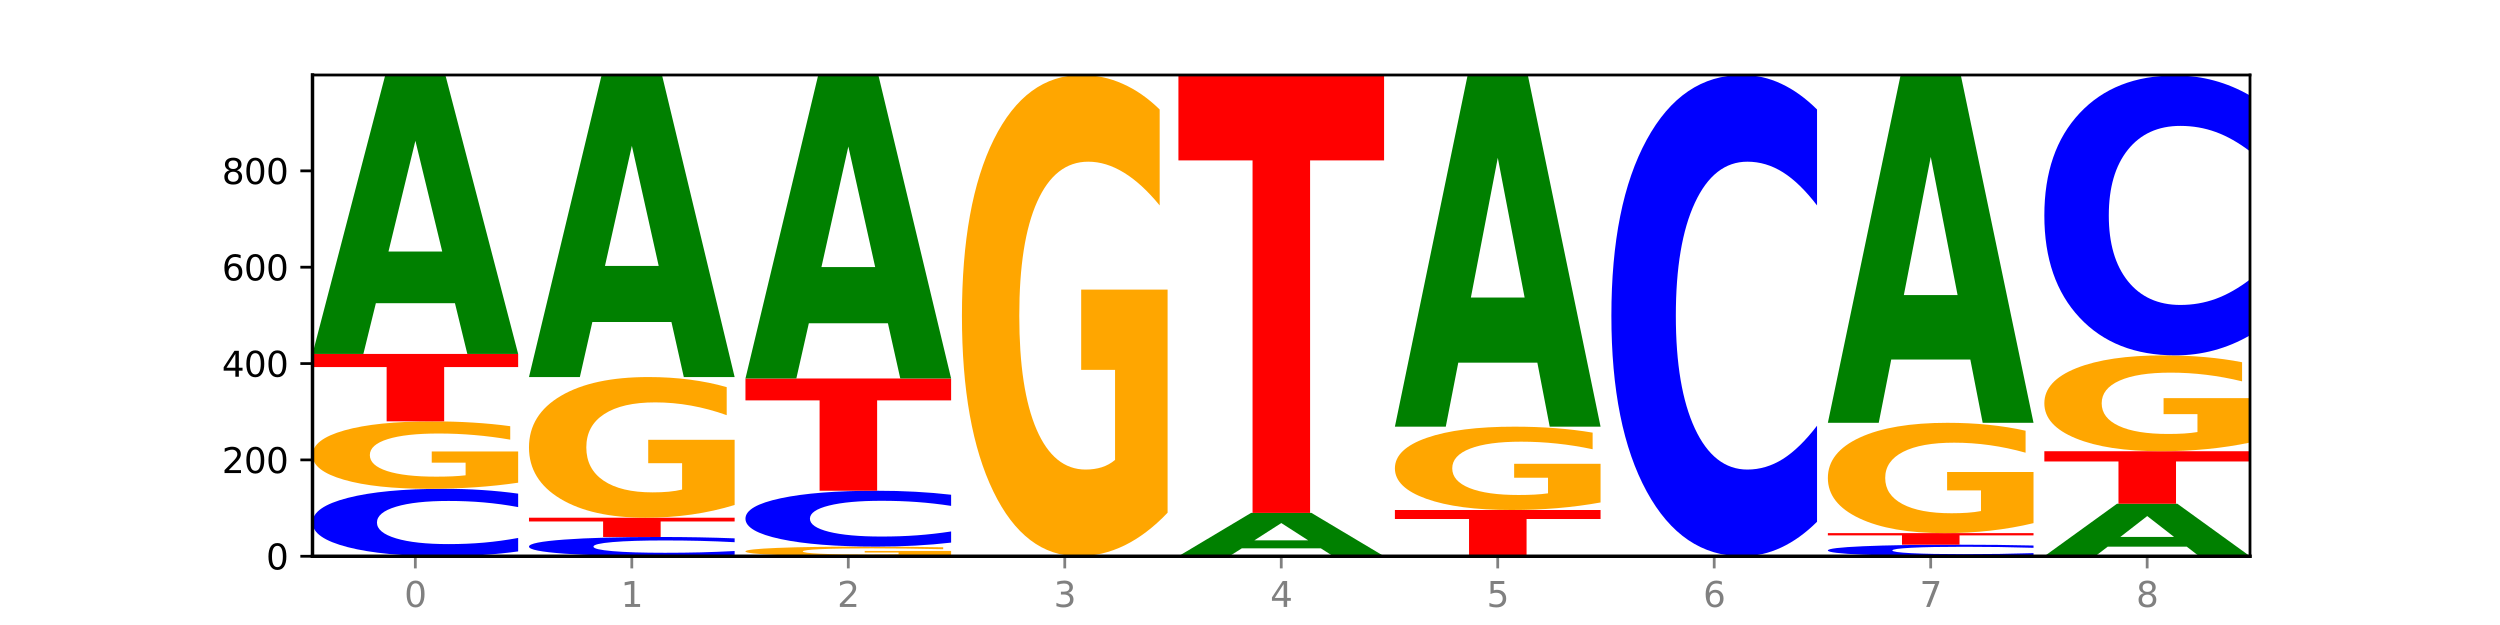 <?xml version="1.0" encoding="utf-8" standalone="no"?>
<!DOCTYPE svg PUBLIC "-//W3C//DTD SVG 1.1//EN"
  "http://www.w3.org/Graphics/SVG/1.1/DTD/svg11.dtd">
<svg xmlns:xlink="http://www.w3.org/1999/xlink" width="720pt" height="180pt" viewBox="0 0 720 180" xmlns="http://www.w3.org/2000/svg" version="1.1">
 <defs>
  <style type="text/css">*{stroke-linejoin: round; stroke-linecap: butt}</style>
 </defs>
 <g id="figure_1">
  <g id="patch_1">
   <path d="M 0 180 
L 720 180 
L 720 0 
L 0 0 
z
" style="fill: #ffffff"/>
  </g>
  <g id="axes_1">
   <g id="patch_2">
    <path d="M 90 160.2 
L 648 160.2 
L 648 21.6 
L 90 21.6 
z
" style="fill: #ffffff"/>
   </g>
   <g id="line2d_1">
    <path d="M 90 160.2 
L 648 160.2 
" clip-path="url(#p3f9c070487)" style="fill: none; stroke: #000000; stroke-width: 0.5; stroke-linecap: square"/>
   </g>
   <g id="patch_3">
    <path d="M 149.229 158.808 
Q 144.275 159.498 138.917 159.847 
Q 133.56 160.2 127.725 160.2 
Q 110.325 160.2 100.163 157.584 
Q 90 154.968 90 150.494 
Q 90 146.005 100.163 143.393 
Q 110.325 140.777 127.725 140.777 
Q 133.56 140.777 138.917 141.13 
Q 144.275 141.479 149.229 142.169 
L 149.229 146.041 
Q 144.23 145.126 139.38 144.701 
Q 134.53 144.275 129.173 144.275 
Q 119.562 144.275 114.056 145.932 
Q 108.564 147.585 108.564 150.494 
Q 108.564 153.391 114.056 155.048 
Q 119.562 156.701 129.173 156.701 
Q 134.53 156.701 139.38 156.276 
Q 144.23 155.847 149.229 154.932 
L 149.229 158.808 
z
" clip-path="url(#p3f9c070487)" style="fill: #0000ff"/>
   </g>
   <g id="patch_4">
    <path d="M 149.229 139.019 
Q 143.256 139.898 136.831 140.339 
Q 130.406 140.777 123.557 140.777 
Q 108.079 140.777 99.04 138.161 
Q 90 135.545 90 131.071 
Q 90 126.545 99.199 123.949 
Q 108.411 121.353 124.433 121.353 
Q 130.605 121.353 136.26 121.706 
Q 141.928 122.055 146.946 122.745 
L 146.946 126.617 
Q 141.769 125.731 136.645 125.293 
Q 131.521 124.852 126.371 124.852 
Q 116.84 124.852 111.677 126.465 
Q 106.513 128.074 106.513 131.071 
Q 106.513 134.04 111.491 135.661 
Q 116.469 137.278 125.628 137.278 
Q 128.123 137.278 130.26 137.186 
Q 132.397 137.089 134.097 136.889 
L 134.097 133.254 
L 124.34 133.254 
L 124.34 130.016 
L 149.229 130.016 
L 149.229 139.019 
z
" clip-path="url(#p3f9c070487)" style="fill: #ffa600"/>
   </g>
   <g id="patch_5">
    <path d="M 90 101.93 
L 149.229 101.93 
L 149.229 105.718 
L 127.92 105.718 
L 127.92 121.353 
L 111.35 121.353 
L 111.35 105.718 
L 90 105.718 
L 90 101.93 
z
" clip-path="url(#p3f9c070487)" style="fill: #ff0000"/>
   </g>
   <g id="patch_6">
    <path d="M 131.028 87.321 
L 108.249 87.321 
L 104.653 101.93 
L 90 101.93 
L 110.926 21.739 
L 128.303 21.739 
L 149.229 101.93 
L 134.588 101.93 
L 131.028 87.321 
z
M 111.882 72.438 
L 127.359 72.438 
L 119.633 40.54 
L 111.882 72.438 
z
" clip-path="url(#p3f9c070487)" style="fill: #008000"/>
   </g>
   <g id="patch_7">
    <path d="M 211.575 159.802 
Q 206.621 159.999 201.264 160.099 
Q 195.906 160.2 190.071 160.2 
Q 172.671 160.2 162.509 159.453 
Q 152.346 158.705 152.346 157.427 
Q 152.346 156.144 162.509 155.398 
Q 172.671 154.65 190.071 154.65 
Q 195.906 154.65 201.264 154.751 
Q 206.621 154.851 211.575 155.048 
L 211.575 156.154 
Q 206.576 155.893 201.726 155.772 
Q 196.876 155.65 191.519 155.65 
Q 181.909 155.65 176.402 156.124 
Q 170.91 156.596 170.91 157.427 
Q 170.91 158.255 176.402 158.728 
Q 181.909 159.2 191.519 159.2 
Q 196.876 159.2 201.726 159.079 
Q 206.576 158.956 211.575 158.695 
L 211.575 159.802 
z
" clip-path="url(#p3f9c070487)" style="fill: #0000ff"/>
   </g>
   <g id="patch_8">
    <path d="M 152.346 149.101 
L 211.575 149.101 
L 211.575 150.183 
L 190.267 150.183 
L 190.267 154.65 
L 173.696 154.65 
L 173.696 150.183 
L 152.346 150.183 
L 152.346 149.101 
z
" clip-path="url(#p3f9c070487)" style="fill: #ff0000"/>
   </g>
   <g id="patch_9">
    <path d="M 211.575 145.436 
Q 205.602 147.268 199.177 148.189 
Q 192.753 149.101 185.903 149.101 
Q 170.426 149.101 161.386 143.645 
Q 152.346 138.188 152.346 128.858 
Q 152.346 119.418 161.545 114.004 
Q 170.758 108.589 186.779 108.589 
Q 192.952 108.589 198.607 109.326 
Q 204.275 110.054 209.292 111.493 
L 209.292 119.569 
Q 204.115 117.719 198.992 116.807 
Q 193.868 115.886 188.717 115.886 
Q 179.187 115.886 174.023 119.251 
Q 168.859 122.606 168.859 128.858 
Q 168.859 135.05 173.837 138.431 
Q 178.815 141.804 187.974 141.804 
Q 190.47 141.804 192.607 141.611 
Q 194.744 141.41 196.443 140.992 
L 196.443 133.41 
L 186.686 133.41 
L 186.686 126.657 
L 211.575 126.657 
L 211.575 145.436 
z
" clip-path="url(#p3f9c070487)" style="fill: #ffa600"/>
   </g>
   <g id="patch_10">
    <path d="M 193.374 92.742 
L 170.596 92.742 
L 166.999 108.589 
L 152.346 108.589 
L 173.272 21.6 
L 190.65 21.6 
L 211.575 108.589 
L 196.935 108.589 
L 193.374 92.742 
z
M 174.229 76.597 
L 189.705 76.597 
L 181.979 41.996 
L 174.229 76.597 
z
" clip-path="url(#p3f9c070487)" style="fill: #008000"/>
   </g>
   <g id="patch_11">
    <path d="M 273.922 159.949 
Q 267.948 160.074 261.524 160.138 
Q 255.099 160.2 248.25 160.2 
Q 232.772 160.2 223.732 159.826 
Q 214.693 159.453 214.693 158.813 
Q 214.693 158.167 223.892 157.796 
Q 233.104 157.425 249.126 157.425 
Q 255.298 157.425 260.953 157.476 
Q 266.621 157.526 271.639 157.624 
L 271.639 158.177 
Q 266.462 158.051 261.338 157.988 
Q 256.214 157.925 251.064 157.925 
Q 241.533 157.925 236.369 158.155 
Q 231.206 158.385 231.206 158.813 
Q 231.206 159.238 236.184 159.469 
Q 241.161 159.7 250.32 159.7 
Q 252.816 159.7 254.953 159.687 
Q 257.09 159.673 258.789 159.645 
L 258.789 159.125 
L 249.033 159.125 
L 249.033 158.663 
L 273.922 158.663 
L 273.922 159.949 
z
" clip-path="url(#p3f9c070487)" style="fill: #ffa600"/>
   </g>
   <g id="patch_12">
    <path d="M 273.922 156.272 
Q 268.967 156.843 263.61 157.133 
Q 258.253 157.425 252.418 157.425 
Q 235.018 157.425 224.855 155.258 
Q 214.693 153.09 214.693 149.383 
Q 214.693 145.663 224.855 143.499 
Q 235.018 141.332 252.418 141.332 
Q 258.253 141.332 263.61 141.624 
Q 268.967 141.913 273.922 142.485 
L 273.922 145.693 
Q 268.923 144.935 264.073 144.583 
Q 259.223 144.23 253.865 144.23 
Q 244.255 144.23 238.748 145.603 
Q 233.257 146.973 233.257 149.383 
Q 233.257 151.784 238.748 153.157 
Q 244.255 154.526 253.865 154.526 
Q 259.223 154.526 264.073 154.174 
Q 268.923 153.818 273.922 153.06 
L 273.922 156.272 
z
" clip-path="url(#p3f9c070487)" style="fill: #0000ff"/>
   </g>
   <g id="patch_13">
    <path d="M 214.693 109.005 
L 273.922 109.005 
L 273.922 115.31 
L 252.613 115.31 
L 252.613 141.332 
L 236.043 141.332 
L 236.043 115.31 
L 214.693 115.31 
L 214.693 109.005 
z
" clip-path="url(#p3f9c070487)" style="fill: #ff0000"/>
   </g>
   <g id="patch_14">
    <path d="M 255.721 93.108 
L 232.942 93.108 
L 229.346 109.005 
L 214.693 109.005 
L 235.618 21.739 
L 252.996 21.739 
L 273.922 109.005 
L 259.281 109.005 
L 255.721 93.108 
z
M 236.575 76.912 
L 252.051 76.912 
L 244.325 42.199 
L 236.575 76.912 
z
" clip-path="url(#p3f9c070487)" style="fill: #008000"/>
   </g>
   <g id="patch_15">
    <path d="M 336.268 147.66 
Q 330.295 153.93 323.87 157.079 
Q 317.445 160.2 310.596 160.2 
Q 295.118 160.2 286.079 141.533 
Q 277.039 122.866 277.039 90.943 
Q 277.039 58.648 286.238 40.124 
Q 295.45 21.6 311.472 21.6 
Q 317.645 21.6 323.299 24.119 
Q 328.967 26.61 333.985 31.535 
L 333.985 59.163 
Q 328.808 52.836 323.684 49.715 
Q 318.561 46.566 313.41 46.566 
Q 303.879 46.566 298.716 58.075 
Q 293.552 69.556 293.552 90.943 
Q 293.552 112.129 298.53 123.696 
Q 303.508 135.234 312.667 135.234 
Q 315.162 135.234 317.299 134.576 
Q 319.437 133.889 321.136 132.457 
L 321.136 106.518 
L 311.379 106.518 
L 311.379 83.413 
L 336.268 83.413 
L 336.268 147.66 
z
" clip-path="url(#p3f9c070487)" style="fill: #ffa600"/>
   </g>
   <g id="patch_16">
    <path d="M 380.413 157.925 
L 357.635 157.925 
L 354.038 160.2 
L 339.385 160.2 
L 360.311 147.714 
L 377.689 147.714 
L 398.615 160.2 
L 383.974 160.2 
L 380.413 157.925 
z
M 361.268 155.608 
L 376.744 155.608 
L 369.018 150.641 
L 361.268 155.608 
z
" clip-path="url(#p3f9c070487)" style="fill: #008000"/>
   </g>
   <g id="patch_17">
    <path d="M 339.385 21.6 
L 398.615 21.6 
L 398.615 46.196 
L 377.306 46.196 
L 377.306 147.714 
L 360.735 147.714 
L 360.735 46.196 
L 339.385 46.196 
L 339.385 21.6 
z
" clip-path="url(#p3f9c070487)" style="fill: #ff0000"/>
   </g>
   <g id="patch_18">
    <path d="M 401.732 146.881 
L 460.961 146.881 
L 460.961 149.479 
L 439.652 149.479 
L 439.652 160.2 
L 423.082 160.2 
L 423.082 149.479 
L 401.732 149.479 
L 401.732 146.881 
z
" clip-path="url(#p3f9c070487)" style="fill: #ff0000"/>
   </g>
   <g id="patch_19">
    <path d="M 460.961 144.709 
Q 454.988 145.795 448.563 146.341 
Q 442.138 146.881 435.289 146.881 
Q 419.811 146.881 410.772 143.648 
Q 401.732 140.416 401.732 134.888 
Q 401.732 129.295 410.931 126.087 
Q 420.143 122.879 436.165 122.879 
Q 442.337 122.879 447.992 123.316 
Q 453.66 123.747 458.678 124.6 
L 458.678 129.384 
Q 453.501 128.288 448.377 127.748 
Q 443.253 127.203 438.103 127.203 
Q 428.572 127.203 423.408 129.196 
Q 418.245 131.184 418.245 134.888 
Q 418.245 138.557 423.223 140.56 
Q 428.2 142.558 437.36 142.558 
Q 439.855 142.558 441.992 142.444 
Q 444.129 142.325 445.828 142.077 
L 445.828 137.585 
L 436.072 137.585 
L 436.072 133.584 
L 460.961 133.584 
L 460.961 144.709 
z
" clip-path="url(#p3f9c070487)" style="fill: #ffa600"/>
   </g>
   <g id="patch_20">
    <path d="M 442.76 104.455 
L 419.981 104.455 
L 416.385 122.879 
L 401.732 122.879 
L 422.658 21.739 
L 440.035 21.739 
L 460.961 122.879 
L 446.32 122.879 
L 442.76 104.455 
z
M 423.614 85.683 
L 439.091 85.683 
L 431.365 45.452 
L 423.614 85.683 
z
" clip-path="url(#p3f9c070487)" style="fill: #008000"/>
   </g>
   <g id="patch_21">
    <path d="M 523.307 150.265 
Q 518.353 155.19 512.996 157.681 
Q 507.638 160.2 501.803 160.2 
Q 484.403 160.2 474.241 141.533 
Q 464.078 122.866 464.078 90.943 
Q 464.078 58.905 474.241 40.267 
Q 484.403 21.6 501.803 21.6 
Q 507.638 21.6 512.996 24.119 
Q 518.353 26.61 523.307 31.535 
L 523.307 59.163 
Q 518.308 52.635 513.458 49.601 
Q 508.608 46.566 503.251 46.566 
Q 493.641 46.566 488.134 58.39 
Q 482.642 70.186 482.642 90.943 
Q 482.642 111.614 488.134 123.439 
Q 493.641 135.234 503.251 135.234 
Q 508.608 135.234 513.458 132.199 
Q 518.308 129.136 523.307 122.608 
L 523.307 150.265 
z
" clip-path="url(#p3f9c070487)" style="fill: #0000ff"/>
   </g>
   <g id="patch_22">
    <path d="M 585.654 159.961 
Q 580.699 160.08 575.342 160.139 
Q 569.985 160.2 564.15 160.2 
Q 546.75 160.2 536.587 159.752 
Q 526.425 159.303 526.425 158.536 
Q 526.425 157.766 536.587 157.319 
Q 546.75 156.87 564.15 156.87 
Q 569.985 156.87 575.342 156.931 
Q 580.699 156.991 585.654 157.109 
L 585.654 157.773 
Q 580.654 157.616 575.805 157.543 
Q 570.955 157.47 565.597 157.47 
Q 555.987 157.47 550.48 157.754 
Q 544.989 158.037 544.989 158.536 
Q 544.989 159.033 550.48 159.317 
Q 555.987 159.6 565.597 159.6 
Q 570.955 159.6 575.805 159.527 
Q 580.654 159.454 585.654 159.297 
L 585.654 159.961 
z
" clip-path="url(#p3f9c070487)" style="fill: #0000ff"/>
   </g>
   <g id="patch_23">
    <path d="M 526.425 153.541 
L 585.654 153.541 
L 585.654 154.19 
L 564.345 154.19 
L 564.345 156.87 
L 547.775 156.87 
L 547.775 154.19 
L 526.425 154.19 
L 526.425 153.541 
z
" clip-path="url(#p3f9c070487)" style="fill: #ff0000"/>
   </g>
   <g id="patch_24">
    <path d="M 585.654 150.666 
Q 579.68 152.103 573.256 152.825 
Q 566.831 153.541 559.982 153.541 
Q 544.504 153.541 535.464 149.262 
Q 526.425 144.982 526.425 137.665 
Q 526.425 130.262 535.624 126.016 
Q 544.836 121.769 560.858 121.769 
Q 567.03 121.769 572.685 122.347 
Q 578.353 122.918 583.37 124.047 
L 583.37 130.38 
Q 578.194 128.93 573.07 128.214 
Q 567.946 127.492 562.796 127.492 
Q 553.265 127.492 548.101 130.131 
Q 542.938 132.762 542.938 137.665 
Q 542.938 142.521 547.915 145.173 
Q 552.893 147.818 562.052 147.818 
Q 564.548 147.818 566.685 147.667 
Q 568.822 147.509 570.521 147.181 
L 570.521 141.235 
L 560.765 141.235 
L 560.765 135.939 
L 585.654 135.939 
L 585.654 150.666 
z
" clip-path="url(#p3f9c070487)" style="fill: #ffa600"/>
   </g>
   <g id="patch_25">
    <path d="M 567.453 103.547 
L 544.674 103.547 
L 541.077 121.769 
L 526.425 121.769 
L 547.35 21.739 
L 564.728 21.739 
L 585.654 121.769 
L 571.013 121.769 
L 567.453 103.547 
z
M 548.307 84.981 
L 563.783 84.981 
L 556.057 45.192 
L 548.307 84.981 
z
" clip-path="url(#p3f9c070487)" style="fill: #008000"/>
   </g>
   <g id="patch_26">
    <path d="M 629.799 157.445 
L 607.02 157.445 
L 603.424 160.2 
L 588.771 160.2 
L 609.697 145.077 
L 627.074 145.077 
L 648 160.2 
L 633.359 160.2 
L 629.799 157.445 
z
M 610.653 154.638 
L 626.13 154.638 
L 618.404 148.623 
L 610.653 154.638 
z
" clip-path="url(#p3f9c070487)" style="fill: #008000"/>
   </g>
   <g id="patch_27">
    <path d="M 588.771 129.955 
L 648 129.955 
L 648 132.904 
L 626.691 132.904 
L 626.691 145.077 
L 610.121 145.077 
L 610.121 132.904 
L 588.771 132.904 
L 588.771 129.955 
z
" clip-path="url(#p3f9c070487)" style="fill: #ff0000"/>
   </g>
   <g id="patch_28">
    <path d="M 648 127.457 
Q 642.027 128.706 635.602 129.333 
Q 629.177 129.955 622.328 129.955 
Q 606.85 129.955 597.811 126.236 
Q 588.771 122.518 588.771 116.159 
Q 588.771 109.726 597.97 106.036 
Q 607.182 102.346 623.204 102.346 
Q 629.376 102.346 635.031 102.848 
Q 640.699 103.344 645.717 104.325 
L 645.717 109.828 
Q 640.54 108.568 635.416 107.946 
Q 630.292 107.319 625.142 107.319 
Q 615.611 107.319 610.448 109.612 
Q 605.284 111.899 605.284 116.159 
Q 605.284 120.379 610.262 122.683 
Q 615.24 124.982 624.399 124.982 
Q 626.894 124.982 629.031 124.851 
Q 631.168 124.714 632.868 124.429 
L 632.868 119.262 
L 623.111 119.262 
L 623.111 114.659 
L 648 114.659 
L 648 127.457 
z
" clip-path="url(#p3f9c070487)" style="fill: #ffa600"/>
   </g>
   <g id="patch_29">
    <path d="M 648 96.568 
Q 643.046 99.432 637.688 100.881 
Q 632.331 102.346 626.496 102.346 
Q 609.096 102.346 598.933 91.49 
Q 588.771 80.633 588.771 62.067 
Q 588.771 43.435 598.933 32.595 
Q 609.096 21.739 626.496 21.739 
Q 632.331 21.739 637.688 23.204 
Q 643.046 24.653 648 27.517 
L 648 43.585 
Q 643.001 39.788 638.151 38.023 
Q 633.301 36.258 627.944 36.258 
Q 618.333 36.258 612.827 43.135 
Q 607.335 49.995 607.335 62.067 
Q 607.335 74.089 612.827 80.966 
Q 618.333 87.826 627.944 87.826 
Q 633.301 87.826 638.151 86.061 
Q 643.001 84.28 648 80.483 
L 648 96.568 
z
" clip-path="url(#p3f9c070487)" style="fill: #0000ff"/>
   </g>
   <g id="matplotlib.axis_1">
    <g id="xtick_1">
     <g id="line2d_2">
      <defs>
       <path id="mfe2aaad9c9" d="M 0 0 
L 0 3.5 
" style="stroke: #808080; stroke-width: 0.8"/>
      </defs>
      <g>
       <use xlink:href="#mfe2aaad9c9" x="119.615" y="160.2" style="fill: #808080; stroke: #808080; stroke-width: 0.8"/>
      </g>
     </g>
     <g id="text_1">
      <!-- 0 -->
      <g style="fill: #808080" transform="translate(116.433 174.798) scale(0.1 -0.1)">
       <defs>
        <path id="DejaVuSans-30" d="M 2034 4250 
Q 1547 4250 1301 3770 
Q 1056 3291 1056 2328 
Q 1056 1369 1301 889 
Q 1547 409 2034 409 
Q 2525 409 2770 889 
Q 3016 1369 3016 2328 
Q 3016 3291 2770 3770 
Q 2525 4250 2034 4250 
z
M 2034 4750 
Q 2819 4750 3233 4129 
Q 3647 3509 3647 2328 
Q 3647 1150 3233 529 
Q 2819 -91 2034 -91 
Q 1250 -91 836 529 
Q 422 1150 422 2328 
Q 422 3509 836 4129 
Q 1250 4750 2034 4750 
z
" transform="scale(0.016)"/>
       </defs>
       <use xlink:href="#DejaVuSans-30"/>
      </g>
     </g>
    </g>
    <g id="xtick_2">
     <g id="line2d_3">
      <g>
       <use xlink:href="#mfe2aaad9c9" x="181.961" y="160.2" style="fill: #808080; stroke: #808080; stroke-width: 0.8"/>
      </g>
     </g>
     <g id="text_2">
      <!-- 1 -->
      <g style="fill: #808080" transform="translate(178.78 174.798) scale(0.1 -0.1)">
       <defs>
        <path id="DejaVuSans-31" d="M 794 531 
L 1825 531 
L 1825 4091 
L 703 3866 
L 703 4441 
L 1819 4666 
L 2450 4666 
L 2450 531 
L 3481 531 
L 3481 0 
L 794 0 
L 794 531 
z
" transform="scale(0.016)"/>
       </defs>
       <use xlink:href="#DejaVuSans-31"/>
      </g>
     </g>
    </g>
    <g id="xtick_3">
     <g id="line2d_4">
      <g>
       <use xlink:href="#mfe2aaad9c9" x="244.307" y="160.2" style="fill: #808080; stroke: #808080; stroke-width: 0.8"/>
      </g>
     </g>
     <g id="text_3">
      <!-- 2 -->
      <g style="fill: #808080" transform="translate(241.126 174.798) scale(0.1 -0.1)">
       <defs>
        <path id="DejaVuSans-32" d="M 1228 531 
L 3431 531 
L 3431 0 
L 469 0 
L 469 531 
Q 828 903 1448 1529 
Q 2069 2156 2228 2338 
Q 2531 2678 2651 2914 
Q 2772 3150 2772 3378 
Q 2772 3750 2511 3984 
Q 2250 4219 1831 4219 
Q 1534 4219 1204 4116 
Q 875 4013 500 3803 
L 500 4441 
Q 881 4594 1212 4672 
Q 1544 4750 1819 4750 
Q 2544 4750 2975 4387 
Q 3406 4025 3406 3419 
Q 3406 3131 3298 2873 
Q 3191 2616 2906 2266 
Q 2828 2175 2409 1742 
Q 1991 1309 1228 531 
z
" transform="scale(0.016)"/>
       </defs>
       <use xlink:href="#DejaVuSans-32"/>
      </g>
     </g>
    </g>
    <g id="xtick_4">
     <g id="line2d_5">
      <g>
       <use xlink:href="#mfe2aaad9c9" x="306.654" y="160.2" style="fill: #808080; stroke: #808080; stroke-width: 0.8"/>
      </g>
     </g>
     <g id="text_4">
      <!-- 3 -->
      <g style="fill: #808080" transform="translate(303.472 174.798) scale(0.1 -0.1)">
       <defs>
        <path id="DejaVuSans-33" d="M 2597 2516 
Q 3050 2419 3304 2112 
Q 3559 1806 3559 1356 
Q 3559 666 3084 287 
Q 2609 -91 1734 -91 
Q 1441 -91 1130 -33 
Q 819 25 488 141 
L 488 750 
Q 750 597 1062 519 
Q 1375 441 1716 441 
Q 2309 441 2620 675 
Q 2931 909 2931 1356 
Q 2931 1769 2642 2001 
Q 2353 2234 1838 2234 
L 1294 2234 
L 1294 2753 
L 1863 2753 
Q 2328 2753 2575 2939 
Q 2822 3125 2822 3475 
Q 2822 3834 2567 4026 
Q 2313 4219 1838 4219 
Q 1578 4219 1281 4162 
Q 984 4106 628 3988 
L 628 4550 
Q 988 4650 1302 4700 
Q 1616 4750 1894 4750 
Q 2613 4750 3031 4423 
Q 3450 4097 3450 3541 
Q 3450 3153 3228 2886 
Q 3006 2619 2597 2516 
z
" transform="scale(0.016)"/>
       </defs>
       <use xlink:href="#DejaVuSans-33"/>
      </g>
     </g>
    </g>
    <g id="xtick_5">
     <g id="line2d_6">
      <g>
       <use xlink:href="#mfe2aaad9c9" x="369" y="160.2" style="fill: #808080; stroke: #808080; stroke-width: 0.8"/>
      </g>
     </g>
     <g id="text_5">
      <!-- 4 -->
      <g style="fill: #808080" transform="translate(365.819 174.798) scale(0.1 -0.1)">
       <defs>
        <path id="DejaVuSans-34" d="M 2419 4116 
L 825 1625 
L 2419 1625 
L 2419 4116 
z
M 2253 4666 
L 3047 4666 
L 3047 1625 
L 3713 1625 
L 3713 1100 
L 3047 1100 
L 3047 0 
L 2419 0 
L 2419 1100 
L 313 1100 
L 313 1709 
L 2253 4666 
z
" transform="scale(0.016)"/>
       </defs>
       <use xlink:href="#DejaVuSans-34"/>
      </g>
     </g>
    </g>
    <g id="xtick_6">
     <g id="line2d_7">
      <g>
       <use xlink:href="#mfe2aaad9c9" x="431.346" y="160.2" style="fill: #808080; stroke: #808080; stroke-width: 0.8"/>
      </g>
     </g>
     <g id="text_6">
      <!-- 5 -->
      <g style="fill: #808080" transform="translate(428.165 174.798) scale(0.1 -0.1)">
       <defs>
        <path id="DejaVuSans-35" d="M 691 4666 
L 3169 4666 
L 3169 4134 
L 1269 4134 
L 1269 2991 
Q 1406 3038 1543 3061 
Q 1681 3084 1819 3084 
Q 2600 3084 3056 2656 
Q 3513 2228 3513 1497 
Q 3513 744 3044 326 
Q 2575 -91 1722 -91 
Q 1428 -91 1123 -41 
Q 819 9 494 109 
L 494 744 
Q 775 591 1075 516 
Q 1375 441 1709 441 
Q 2250 441 2565 725 
Q 2881 1009 2881 1497 
Q 2881 1984 2565 2268 
Q 2250 2553 1709 2553 
Q 1456 2553 1204 2497 
Q 953 2441 691 2322 
L 691 4666 
z
" transform="scale(0.016)"/>
       </defs>
       <use xlink:href="#DejaVuSans-35"/>
      </g>
     </g>
    </g>
    <g id="xtick_7">
     <g id="line2d_8">
      <g>
       <use xlink:href="#mfe2aaad9c9" x="493.693" y="160.2" style="fill: #808080; stroke: #808080; stroke-width: 0.8"/>
      </g>
     </g>
     <g id="text_7">
      <!-- 6 -->
      <g style="fill: #808080" transform="translate(490.511 174.798) scale(0.1 -0.1)">
       <defs>
        <path id="DejaVuSans-36" d="M 2113 2584 
Q 1688 2584 1439 2293 
Q 1191 2003 1191 1497 
Q 1191 994 1439 701 
Q 1688 409 2113 409 
Q 2538 409 2786 701 
Q 3034 994 3034 1497 
Q 3034 2003 2786 2293 
Q 2538 2584 2113 2584 
z
M 3366 4563 
L 3366 3988 
Q 3128 4100 2886 4159 
Q 2644 4219 2406 4219 
Q 1781 4219 1451 3797 
Q 1122 3375 1075 2522 
Q 1259 2794 1537 2939 
Q 1816 3084 2150 3084 
Q 2853 3084 3261 2657 
Q 3669 2231 3669 1497 
Q 3669 778 3244 343 
Q 2819 -91 2113 -91 
Q 1303 -91 875 529 
Q 447 1150 447 2328 
Q 447 3434 972 4092 
Q 1497 4750 2381 4750 
Q 2619 4750 2861 4703 
Q 3103 4656 3366 4563 
z
" transform="scale(0.016)"/>
       </defs>
       <use xlink:href="#DejaVuSans-36"/>
      </g>
     </g>
    </g>
    <g id="xtick_8">
     <g id="line2d_9">
      <g>
       <use xlink:href="#mfe2aaad9c9" x="556.039" y="160.2" style="fill: #808080; stroke: #808080; stroke-width: 0.8"/>
      </g>
     </g>
     <g id="text_8">
      <!-- 7 -->
      <g style="fill: #808080" transform="translate(552.858 174.798) scale(0.1 -0.1)">
       <defs>
        <path id="DejaVuSans-37" d="M 525 4666 
L 3525 4666 
L 3525 4397 
L 1831 0 
L 1172 0 
L 2766 4134 
L 525 4134 
L 525 4666 
z
" transform="scale(0.016)"/>
       </defs>
       <use xlink:href="#DejaVuSans-37"/>
      </g>
     </g>
    </g>
    <g id="xtick_9">
     <g id="line2d_10">
      <g>
       <use xlink:href="#mfe2aaad9c9" x="618.385" y="160.2" style="fill: #808080; stroke: #808080; stroke-width: 0.8"/>
      </g>
     </g>
     <g id="text_9">
      <!-- 8 -->
      <g style="fill: #808080" transform="translate(615.204 174.798) scale(0.1 -0.1)">
       <defs>
        <path id="DejaVuSans-38" d="M 2034 2216 
Q 1584 2216 1326 1975 
Q 1069 1734 1069 1313 
Q 1069 891 1326 650 
Q 1584 409 2034 409 
Q 2484 409 2743 651 
Q 3003 894 3003 1313 
Q 3003 1734 2745 1975 
Q 2488 2216 2034 2216 
z
M 1403 2484 
Q 997 2584 770 2862 
Q 544 3141 544 3541 
Q 544 4100 942 4425 
Q 1341 4750 2034 4750 
Q 2731 4750 3128 4425 
Q 3525 4100 3525 3541 
Q 3525 3141 3298 2862 
Q 3072 2584 2669 2484 
Q 3125 2378 3379 2068 
Q 3634 1759 3634 1313 
Q 3634 634 3220 271 
Q 2806 -91 2034 -91 
Q 1263 -91 848 271 
Q 434 634 434 1313 
Q 434 1759 690 2068 
Q 947 2378 1403 2484 
z
M 1172 3481 
Q 1172 3119 1398 2916 
Q 1625 2713 2034 2713 
Q 2441 2713 2670 2916 
Q 2900 3119 2900 3481 
Q 2900 3844 2670 4047 
Q 2441 4250 2034 4250 
Q 1625 4250 1398 4047 
Q 1172 3844 1172 3481 
z
" transform="scale(0.016)"/>
       </defs>
       <use xlink:href="#DejaVuSans-38"/>
      </g>
     </g>
    </g>
   </g>
   <g id="matplotlib.axis_2">
    <g id="ytick_1">
     <g id="line2d_11">
      <defs>
       <path id="m509cdbe36a" d="M 0 0 
L -3.5 0 
" style="stroke: #000000; stroke-width: 0.8"/>
      </defs>
      <g>
       <use xlink:href="#m509cdbe36a" x="90" y="160.2" style="stroke: #000000; stroke-width: 0.8"/>
      </g>
     </g>
     <g id="text_10">
      <!-- 0 -->
      <g transform="translate(76.638 163.999) scale(0.1 -0.1)">
       <use xlink:href="#DejaVuSans-30"/>
      </g>
     </g>
    </g>
    <g id="ytick_2">
     <g id="line2d_12">
      <g>
       <use xlink:href="#m509cdbe36a" x="90" y="132.452" style="stroke: #000000; stroke-width: 0.8"/>
      </g>
     </g>
     <g id="text_11">
      <!-- 200 -->
      <g transform="translate(63.913 136.251) scale(0.1 -0.1)">
       <use xlink:href="#DejaVuSans-32"/>
       <use xlink:href="#DejaVuSans-30" x="63.623"/>
       <use xlink:href="#DejaVuSans-30" x="127.246"/>
      </g>
     </g>
    </g>
    <g id="ytick_3">
     <g id="line2d_13">
      <g>
       <use xlink:href="#m509cdbe36a" x="90" y="104.705" style="stroke: #000000; stroke-width: 0.8"/>
      </g>
     </g>
     <g id="text_12">
      <!-- 400 -->
      <g transform="translate(63.913 108.504) scale(0.1 -0.1)">
       <use xlink:href="#DejaVuSans-34"/>
       <use xlink:href="#DejaVuSans-30" x="63.623"/>
       <use xlink:href="#DejaVuSans-30" x="127.246"/>
      </g>
     </g>
    </g>
    <g id="ytick_4">
     <g id="line2d_14">
      <g>
       <use xlink:href="#m509cdbe36a" x="90" y="76.957" style="stroke: #000000; stroke-width: 0.8"/>
      </g>
     </g>
     <g id="text_13">
      <!-- 600 -->
      <g transform="translate(63.913 80.756) scale(0.1 -0.1)">
       <use xlink:href="#DejaVuSans-36"/>
       <use xlink:href="#DejaVuSans-30" x="63.623"/>
       <use xlink:href="#DejaVuSans-30" x="127.246"/>
      </g>
     </g>
    </g>
    <g id="ytick_5">
     <g id="line2d_15">
      <g>
       <use xlink:href="#m509cdbe36a" x="90" y="49.209" style="stroke: #000000; stroke-width: 0.8"/>
      </g>
     </g>
     <g id="text_14">
      <!-- 800 -->
      <g transform="translate(63.913 53.008) scale(0.1 -0.1)">
       <use xlink:href="#DejaVuSans-38"/>
       <use xlink:href="#DejaVuSans-30" x="63.623"/>
       <use xlink:href="#DejaVuSans-30" x="127.246"/>
      </g>
     </g>
    </g>
   </g>
   <g id="patch_30">
    <path d="M 90 160.2 
L 90 21.6 
" style="fill: none; stroke: #000000; stroke-linejoin: miter; stroke-linecap: square"/>
   </g>
   <g id="patch_31">
    <path d="M 648 160.2 
L 648 21.6 
" style="fill: none; stroke: #000000; stroke-width: 0.8; stroke-linejoin: miter; stroke-linecap: square"/>
   </g>
   <g id="patch_32">
    <path d="M 90 160.2 
L 648 160.2 
" style="fill: none; stroke: #000000; stroke-linejoin: miter; stroke-linecap: square"/>
   </g>
   <g id="patch_33">
    <path d="M 90 21.6 
L 648 21.6 
" style="fill: none; stroke: #000000; stroke-width: 0.8; stroke-linejoin: miter; stroke-linecap: square"/>
   </g>
  </g>
 </g>
 <defs>
  <clipPath id="p3f9c070487">
   <rect x="90" y="21.6" width="558" height="138.6"/>
  </clipPath>
 </defs>
</svg>
